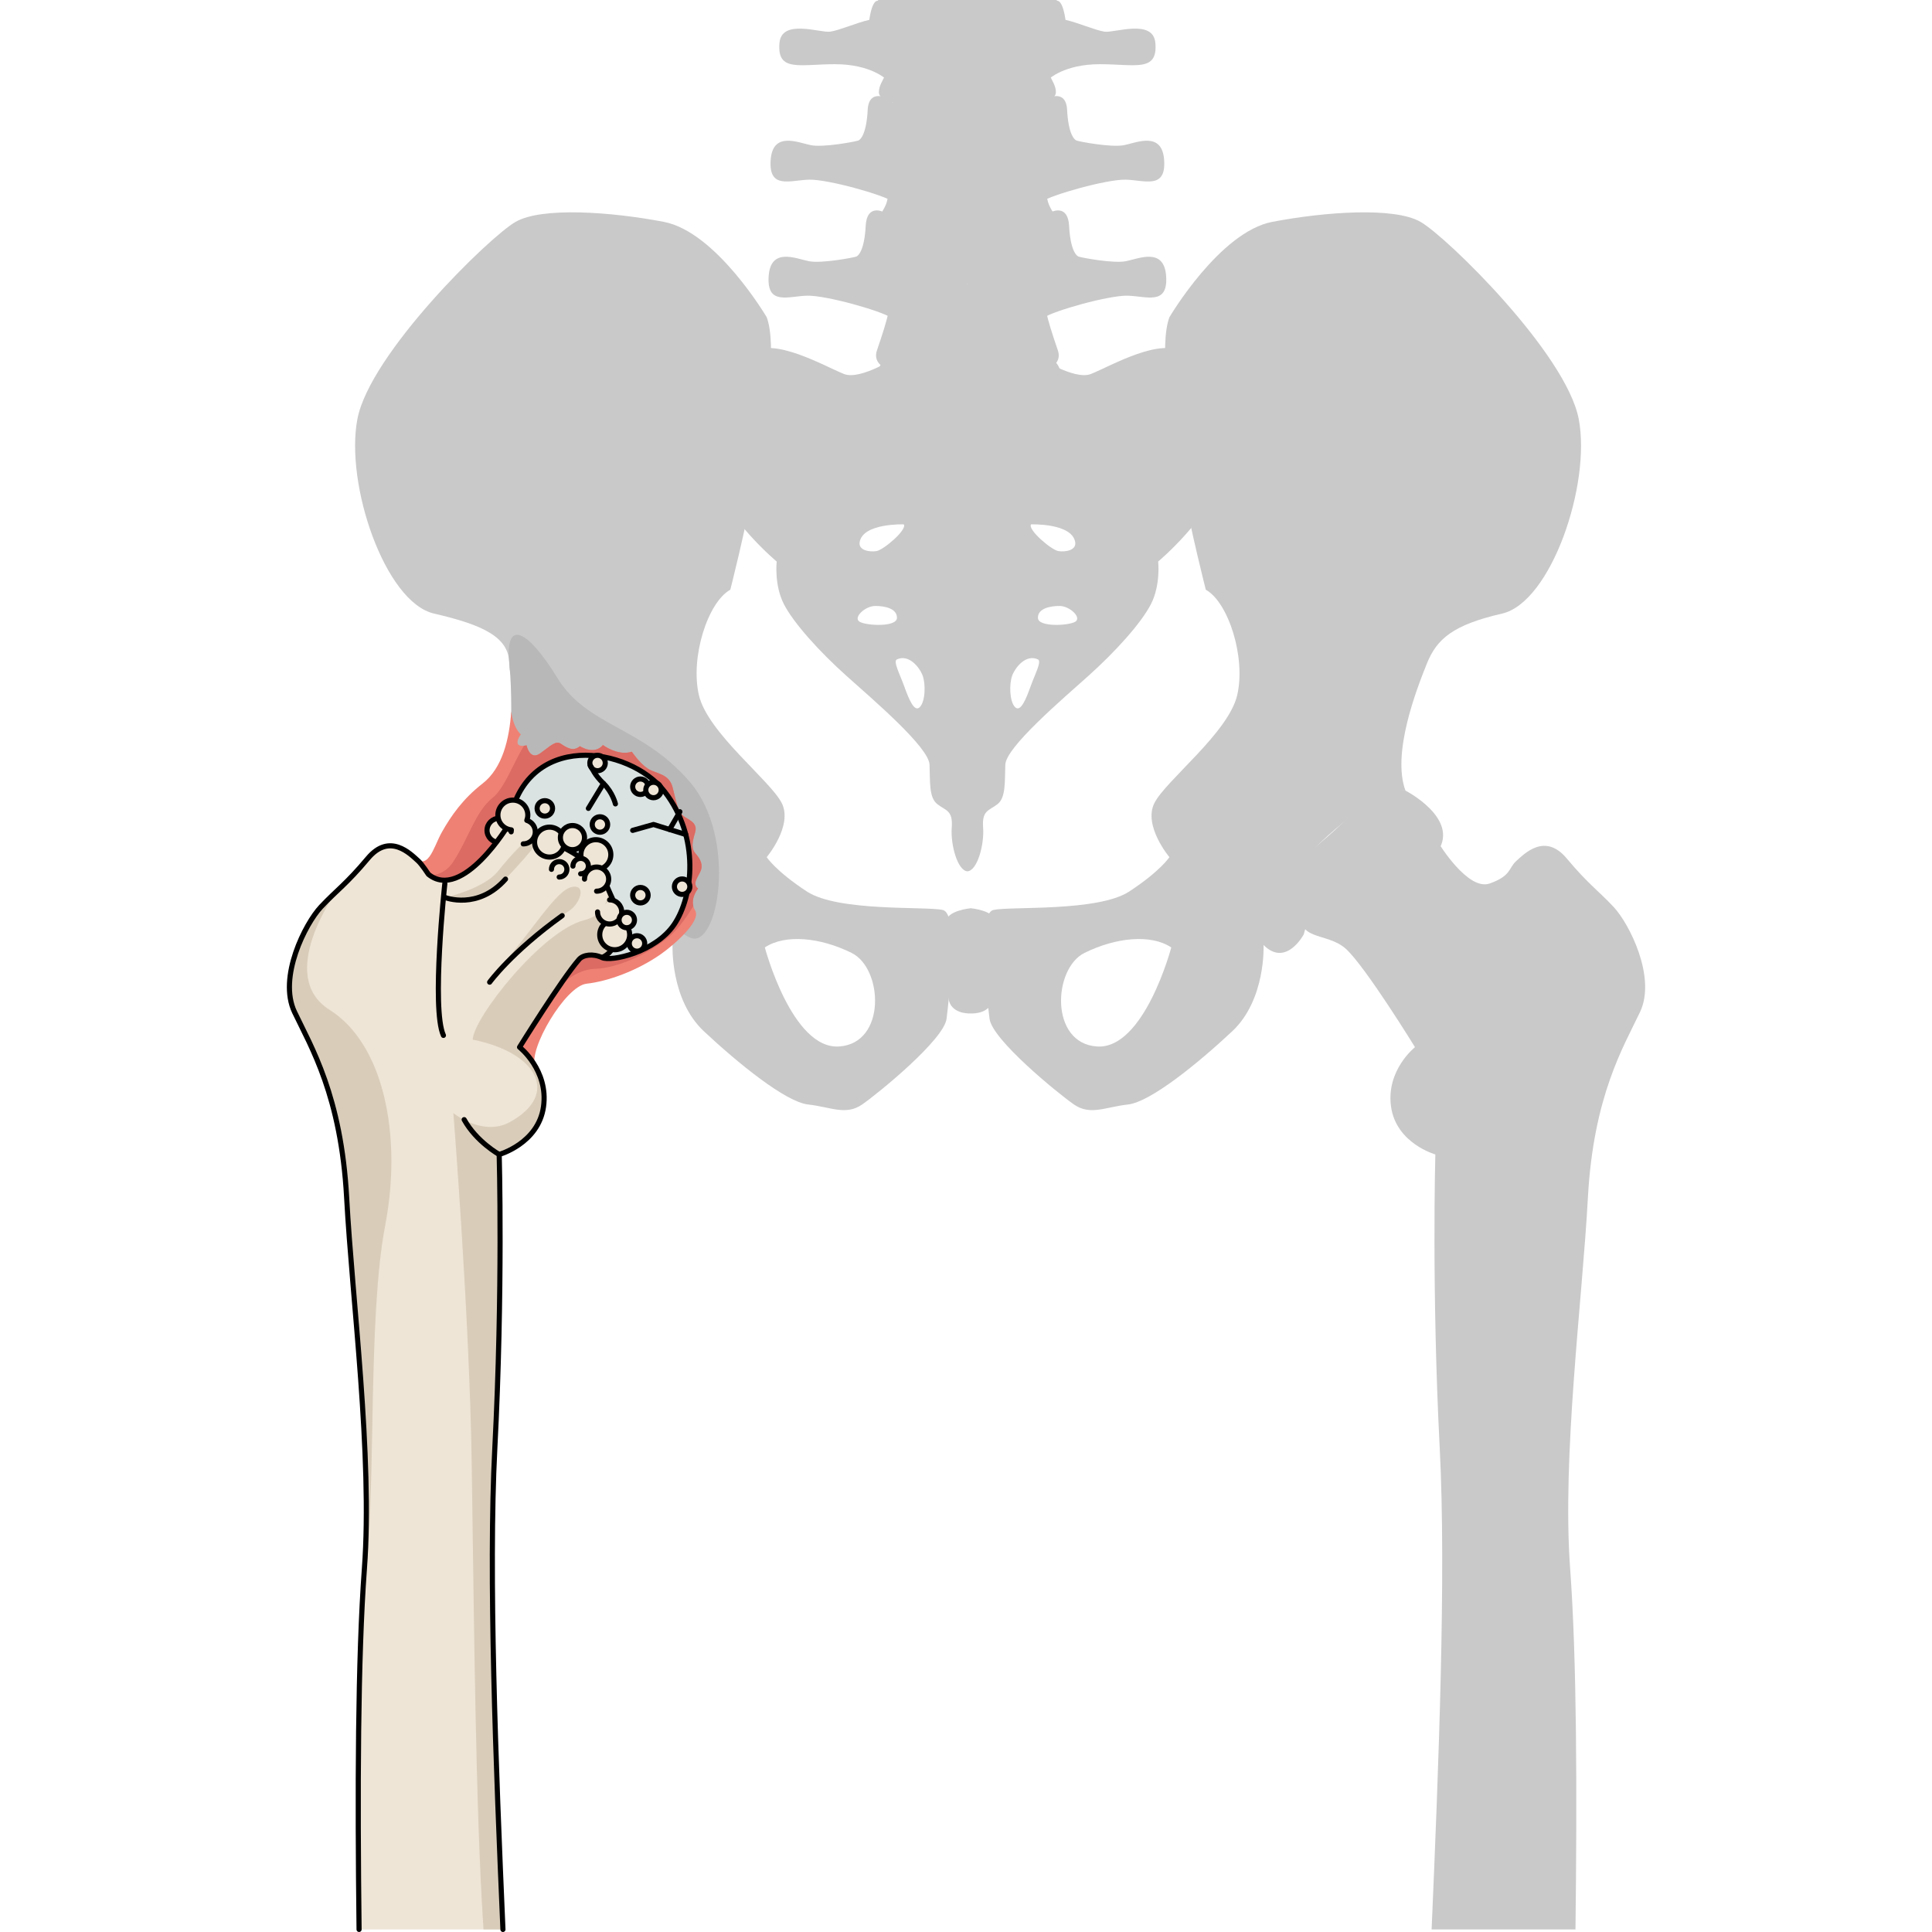 <?xml version="1.0" encoding="utf-8"?>
<!-- Created by: Science Figures, www.sciencefigures.org, Generator: Science Figures Editor -->
<!DOCTYPE svg PUBLIC "-//W3C//DTD SVG 1.1//EN" "http://www.w3.org/Graphics/SVG/1.1/DTD/svg11.dtd">
<svg version="1.1" id="Layer_1" xmlns="http://www.w3.org/2000/svg" xmlns:xlink="http://www.w3.org/1999/xlink" 
	 width="800px" height="800px" viewBox="0 0 265.126 377.11" enable-background="new 0 0 265.126 377.11"
	 xml:space="preserve">
<g>
	<g>
		<path fill="#C9C9C9" d="M128.038,177.624c-3.185-0.759-20.407,0.4-26.534-3.61c-6.123-4.011-7.839-6.707-7.839-6.707
			s5.143-6.125,2.942-10.538c-2.209-4.411-14.461-13.724-16.178-21.076c-1.713-7.353,1.717-18.136,6.126-20.584
			c0,0,11.031-42.645,7.11-53.185c0,0-9.803-16.661-20.097-18.622c-10.294-1.963-23.774-2.941-28.917,0
			c-5.146,2.939-28.429,25.732-30.879,38.473c-2.453,12.746,5.392,35.782,14.949,37.989c9.557,2.207,14.669,4.582,14.704,9.804
			c0.035,5.275,6.861,17.398,4.165,24.75c4.659-0.734,16.42,9.067,21.075,14.95c4.659,5.881,6.617,15.192,6.617,15.192
			s-0.488,10.645,6.127,16.844c6.619,6.194,15.93,13.791,20.343,14.285c4.412,0.487,7.349,2.203,10.536,0
			c3.184-2.21,15.999-12.669,16.483-16.75C129.261,194.756,131.224,178.38,128.038,177.624z M107.811,204.263
			c-9.235,0.634-14.513-19.33-14.513-19.33c3.96-2.637,10.775-1.977,16.935,1.065C116.389,189.043,117.052,203.629,107.811,204.263z
			"/>
	</g>
	<path fill="#C9C9C9" d="M218.341,154.319c0,0,10.541,5.391,6.371,11.765c-4.166,6.37-11.028,3.431-11.028,3.431
		s-6.614,0.487-10.048,3.185c-3.432,2.695-5.145,9.684-5.145,9.684s-3.436,6.49-7.846,2.077
		c-4.411-4.408,3.287-13.448,10.854-19.759C209.069,158.39,212.454,153.091,218.341,154.319z"/>
	<path fill="#C9C9C9" d="M137.157,198.84c0.485,4.08,13.301,14.539,16.484,16.75c3.187,2.203,6.127,0.487,10.538,0
		c4.409-0.494,13.722-8.09,20.341-14.285c6.618-6.199,6.125-16.844,6.125-16.844s1.96-9.311,6.621-15.192
		c4.656-5.882,16.417-15.684,21.074-14.95c-2.697-7.352,2.205-19.851,4.162-24.75c1.965-4.904,5.146-7.598,14.709-9.804
		c9.557-2.207,17.398-25.243,14.949-37.989c-2.455-12.741-25.736-35.534-30.882-38.473c-5.147-2.941-18.626-1.963-28.92,0
		c-10.289,1.96-20.093,18.622-20.093,18.622c-3.922,10.54,7.107,53.185,7.107,53.185c4.41,2.448,7.846,13.231,6.127,20.584
		c-1.717,7.352-13.969,16.665-16.172,21.076c-2.207,4.413,2.938,10.538,2.938,10.538s-1.717,2.695-7.842,6.707
		c-6.127,4.01-23.348,2.851-26.536,3.61C134.705,178.38,136.665,194.756,137.157,198.84z M155.695,185.999
		c6.159-3.042,12.978-3.702,16.935-1.065c0,0-5.277,19.964-14.516,19.33C148.88,203.629,149.54,189.043,155.695,185.999z"/>
	<g>
		<path fill="#D9CDBA" d="M166.827,198.329c0.006-0.005,0.006-0.008,0.012-0.011c0,0.003-0.006,0.015-0.006,0.015L166.827,198.329z"
			/>
	</g>
	<path fill="#C9C9C9" d="M249.808,167.547c-4.245-5.066-8.24-0.914-9.82,0.496c-1.574,1.408-0.921,2.879-5.201,4.406
		c-4.273,1.528-9.984-7.905-9.984-7.905c-1.829-1.207-4.523,5.783-10.258,4.229c-5.737-1.552-13.598,0.916-15.967,8.059
		c-2.365,7.144,4.35,4.846,8.219,8.45c3.867,3.602,13.406,19.119,13.406,19.119s-5.688,4.469-4.672,11.633
		c1.016,7.165,8.643,9.306,8.643,9.306s-0.738,26.398,0.86,57.399c1.266,24.601-0.213,61.964-1.588,93.871h28.081
		c0.327-26.872,0.251-52.902-1.041-70.434c-1.611-21.943,2.391-52.493,3.464-72.373c1.077-19.88,6.955-29.476,10.174-36.255
		c3.224-6.782-2.094-17.263-5.159-20.528C255.899,173.756,254.05,172.61,249.808,167.547z"/>
	<path fill="#C9C9C9" d="M133.495,197.812c0,0,2.967,0.22,4.042-1.911c1.075-2.134,0.751-13.652,0.751-15.917
		c0-2.268-4.793-2.704-4.793-2.704s-4.802,0.436-4.802,2.704c0,2.266-0.321,13.783,0.753,15.917
		C130.523,198.033,133.495,197.812,133.495,197.812z"/>
	<g>
		<g>
			<path fill="#C9C9C9" d="M175.175,68.908c-4.461-3.277-14.41,2.573-18.232,4.091c-3.283,1.302-10.586-3.506-10.586-3.506
				l-13.512-0.118l-13.523,0.118c0,0-7.3,4.808-10.578,3.506c-3.829-1.519-13.771-7.368-18.236-4.091
				c-4.461,3.273-10.073,15.202-7.525,23.74c2.549,8.537,12.627,16.959,12.627,16.959s-0.514,4.559,1.399,8.303
				c1.915,3.738,7.012,9.357,12.245,14.034c5.224,4.676,16.062,13.918,16.192,17.31c0.128,3.391-0.131,6.429,1.53,7.718
				c1.656,1.287,3.061,1.172,2.804,4.562c-0.254,3.391,1.146,8.42,3.063,8.539c1.91-0.119,3.312-5.147,3.059-8.539
				c-0.258-3.39,1.146-3.274,2.801-4.562c1.66-1.289,1.404-4.327,1.535-7.718c0.125-3.391,10.967-12.633,16.192-17.31
				c5.228-4.677,10.327-10.296,12.238-14.034c1.919-3.744,1.403-8.303,1.403-8.303s10.074-8.422,12.623-16.959
				C185.247,84.109,179.64,72.181,175.175,68.908z M111.802,105.828c0.616-3.759,8.622-3.477,8.622-3.477
				c0.68,1.065-3.969,4.989-5.319,5.214C113.759,107.79,111.543,107.439,111.802,105.828z M111.802,121.363
				c-1.343-0.783,1.041-3.084,3.059-3.084c2.019,0,4.28,0.558,4.222,2.353C119.02,122.429,113.148,122.149,111.802,121.363z
				 M123.544,138.023c-1.102,1.12-2.199-1.741-3.052-4.098c-0.851-2.356-2.197-4.854-1.41-5.217
				c2.323-1.066,4.399,1.517,5.012,3.147C124.708,133.48,124.645,136.9,123.544,138.023z M145.255,102.351
				c0,0,8.013-0.282,8.625,3.477c0.259,1.611-1.957,1.961-3.303,1.737C149.233,107.34,144.584,103.416,145.255,102.351z
				 M145.189,133.925c-0.849,2.357-1.95,5.218-3.051,4.098c-1.101-1.123-1.163-4.543-0.551-6.168
				c0.614-1.63,2.687-4.213,5.013-3.147C147.389,129.07,146.042,131.569,145.189,133.925z M153.88,121.363
				c-1.344,0.786-7.217,1.065-7.275-0.731c-0.062-1.794,2.199-2.353,4.213-2.353C152.841,118.279,155.222,120.58,153.88,121.363z"/>
			<path fill="#C9C9C9" d="M117.497,19.327c0,0-3.9-2.25-4.126,2.143c-0.222,4.397-1.272,5.771-1.871,5.974
				c-0.603,0.208-6.739,1.374-9.209,0.895c-2.471-0.483-7.485-2.815-7.862,2.954c-0.371,5.765,3.894,3.841,7.565,3.777
				c3.664-0.07,14.448,2.951,16.393,4.324C120.335,40.767,122.962,23.239,117.497,19.327z"/>
			<path fill="#C9C9C9" d="M148.176,19.327c0,0,3.902-2.25,4.124,2.143c0.224,4.397,1.273,5.771,1.873,5.974
				c0.6,0.208,6.736,1.374,9.212,0.895c2.466-0.483,7.485-2.815,7.858,2.954c0.375,5.765-3.891,3.841-7.562,3.777
				c-3.668-0.07-14.447,2.951-16.395,4.324C145.341,40.767,142.712,23.239,148.176,19.327z"/>
			<path fill="#C9C9C9" d="M116.424,41.372c0,0-3.225-1.646-3.443,2.747c-0.226,4.394-1.277,5.768-1.874,5.973
				c-0.597,0.206-6.739,1.371-9.207,0.893c-2.47-0.479-7.486-2.813-7.859,2.954c-0.377,5.768,3.891,3.846,7.557,3.775
				c3.667-0.068,14.449,2.952,16.397,4.329C119.938,63.414,121.893,45.286,116.424,41.372z"/>
			<path fill="#C9C9C9" d="M149.249,41.372c0,0,3.217-1.646,3.442,2.747c0.227,4.394,1.275,5.768,1.875,5.973
				c0.599,0.206,6.737,1.371,9.203,0.893c2.476-0.479,7.491-2.813,7.862,2.954c0.377,5.768-3.889,3.846-7.558,3.775
				c-3.669-0.068-14.452,2.952-16.399,4.329C145.729,63.414,143.782,45.286,149.249,41.372z"/>
			<path fill="#C9C9C9" d="M151.796,23.544c0,3.759-8.336,4.749-18.617,4.749c-10.282,0-18.615-0.989-18.615-4.749
				c0-3.758,8.333-5.162,18.615-5.162C143.46,18.382,151.796,19.786,151.796,23.544z"/>
			<path fill="#C9C9C9" d="M150.983,72.867c0,3.759-7.975,6.807-17.805,6.807c-9.834,0-17.805-3.047-17.805-6.807
				c0-3.76,7.971-6.807,17.805-6.807C143.009,66.06,150.983,69.107,150.983,72.867z"/>
			<path fill="#C9C9C9" d="M148.427,56.545c1.123-1.919,3.506-2.814,2.24-4.876c-4.169-0.75-17.715,3.71-17.832,3.75
				c-0.113-0.04-13.659-4.5-17.829-3.75c-1.266,2.062,1.118,2.957,2.242,4.876c1.121,1.924,0.194,5.221-2.062,11.833
				c-2.245,6.572,17.425,5.618,17.649,5.606c0.224,0.012,19.896,0.965,17.654-5.606C148.233,61.766,147.303,58.47,148.427,56.545z"
				/>
			<path fill="#C9C9C9" d="M151.796,49.868c0,3.756-8.336,5.57-18.617,5.57c-10.282,0-18.615-1.813-18.615-5.57
				c0-3.765,8.333-5.577,18.615-5.577C143.46,44.291,151.796,46.103,151.796,49.868z"/>
			<path fill="#C9C9C9" d="M149.025,29.837c1.35-0.62,3.069-2.541,1.05-3.914c-5.104,1.754-14.272,1.864-16.883,1.858v-0.006
				c0,0-0.129,0.003-0.357,0.006c-0.227-0.003-0.357-0.006-0.357-0.006v0.006c-2.606,0.005-11.778-0.104-16.878-1.858
				c-2.021,1.374-0.299,3.294,1.046,3.914c1.35,0.616,1.199,7.002,0.452,9.613c-0.748,2.606-4.631,5.539,0.151,7.138
				c4.933,1.655,13.73,1.343,15.587,1.256c1.86,0.087,10.654,0.399,15.592-1.256c4.777-1.599,0.895-4.531,0.148-7.138
				C147.823,36.84,147.681,30.454,149.025,29.837z"/>
			<g>
				<path fill="#C9C9C9" d="M115.277,0.17c0,0-1.007-0.277-1.592,3.707c-2.422,0.536-5.677,1.992-7.6,2.301
					c-1.923,0.303-9.52-2.604-9.933,2.221c-0.498,5.723,3.916,4.132,10.848,4.132c6.936,0,9.942,2.913,9.942,2.913
					S124.888,6.115,115.277,0.17z"/>
				<path fill="#C9C9C9" d="M150.39,0.17c0,0,1.013-0.277,1.598,3.707c2.418,0.536,5.677,1.992,7.601,2.301
					c1.919,0.303,9.522-2.604,9.938,2.221c0.491,5.723-3.922,4.132-10.854,4.132c-6.935,0-9.942,2.913-9.942,2.913
					S140.782,6.115,150.39,0.17z"/>
				<path fill="#C9C9C9" d="M114.963,0.93c-0.063,3.63,3.297,2.307,3.297,7.699c0,5.389-2.698,7.037-2.698,9.347
					c0,2.787,7.813,2.855,16.915,2.859c0.122,0,0.242,0,0.357,0c0.12,0,0.238,0,0.357,0c9.107-0.004,16.918-0.072,16.918-2.859
					c0-2.31-2.694-3.958-2.694-9.347c0-5.393,3.358-4.069,3.295-7.699c-0.006-0.35-0.188-0.657-0.498-0.93H115.46
					C115.151,0.273,114.969,0.58,114.963,0.93z"/>
			</g>
		</g>
	</g>
	<g>
		<path fill="#B8B8B8" d="M43.424,129.569c0.582,5.778,0.294,11.073,0.376,19.978c0.083,8.902,2.18,7.866,7.653,10.945
			c5.472,3.078,21.706,19.867,27.208,22.506c5.503,2.639,9.423-19.429,0-30.374c-9.422-10.945-20.025-10.779-25.841-20.269
			C47.006,122.866,42.52,120.597,43.424,129.569z"/>
	</g>
	<path fill="#EF8174" d="M24.163,166.754c3.424,3.883,4.355-1.269,6.126-4.383c1.772-3.113,4.019-6.404,7.912-9.429
		c3.893-3.023,5.22-8.694,5.599-14.104c0,0,0.254,3.006,1.869,4.505c0,0-2.044,2.784,1.123,2.146c0,0,0.607,3.042,2.683,1.544
		s2.999-2.537,4.035-1.845c1.039,0.693,2.362,1.61,3.691,0.461c0,0,2.767,1.846,4.498-0.229c0,0,2.906,2.202,5.639,1.308
		c0,0,1.509,2.266,3.125,3.305c1.615,1.037,4.152,0.921,4.843,3.689s1.038,4.727,2.075,5.535c1.038,0.806,2.884,1.269,2.308,3.229
		c-0.577,1.959-0.809,3.114,0.115,4.151c0.922,1.04,1.5,2.191,0.922,3.46c-0.577,1.268-1.614,2.422-0.461,3.344
		c0,0-1.845,2.191-0.576,4.267c1.268,2.075-4.226,6.808-6.689,8.533c-4.613,3.229-10.305,5.305-14.493,5.766
		c-4.188,0.462-11.423,12.928-10.03,16.081c0,0-14.225-2.841-21.604-13.382C19.492,184.167,24.163,166.754,24.163,166.754z"/>
	<path fill="#DB6B63" d="M80.264,173.442c-1.153-0.922-0.115-2.076,0.461-3.344c0.578-1.269,0-2.42-0.922-3.46
		c-0.923-1.037-0.692-2.191-0.115-4.151c0.576-1.96-1.27-2.423-2.308-3.229c-1.037-0.808-1.384-2.767-2.075-5.535
		s-3.229-2.652-4.843-3.689c-1.616-1.039-3.125-3.305-3.125-3.305c-2.732,0.894-5.639-1.308-5.639-1.308
		c-1.731,2.075-4.498,0.229-4.498,0.229c-1.329,1.149-2.652,0.232-3.691-0.461c-1.037-0.692-1.959,0.347-4.035,1.845
		s-2.683-1.544-2.683-1.544c-0.191,0.039-0.361,0.064-0.516,0.078c-2.053,3.364-3.827,8.357-6.094,10.14
		c-3.333,2.621-4.71,7.921-7.682,12.472c-2.972,4.554-7.986,1.892-7.986,1.892c1.526,18.787,24.378,28.854,27.045,24.785
		c2.668-4.07,5.825-5.707,8.898-5.775c3.073-0.069,9.41-2.152,14.372-6.434c1.303-1.125,2.948-3.182,4.508-5.791
		C78.9,175.075,80.264,173.442,80.264,173.442z"/>
	
		<circle fill="#EFE5D6" stroke="#000000" stroke-linecap="round" stroke-linejoin="round" stroke-miterlimit="10" cx="41.427" cy="162.081" r="2.355"/>
	<g>
		<path fill="#EFE5D6" d="M43.331,160.909c0,0-9.074,15.14-15.698,9.75c0,0-1.276-1.966-1.997-2.617
			c-1.569-1.418-5.575-5.562-9.819-0.496c-4.245,5.063-6.094,6.209-9.158,9.473c-3.063,3.265-8.378,13.746-5.158,20.528
			c3.22,6.779,9.098,16.375,10.173,36.255c1.071,19.88,5.072,50.43,3.464,72.373c-1.291,17.531-1.366,43.562-1.042,70.434h28.08
			c-1.375-31.907-2.854-69.271-1.587-93.871c1.598-31,0.857-57.399,0.857-57.399s7.63-2.141,8.648-9.306
			c1.012-7.164-4.675-11.633-4.675-11.633s8.121-13.105,11.611-17.127c0.795-0.916,2.697-1.195,4.487-0.362
			c1.79,0.831,10.398-1.009,14.09-6.473c3.693-5.462,5.066-16.973-1.864-25.915C66.814,145.584,46.434,142.49,43.331,160.909z"/>
		<path fill="#D9CDBA" d="M41.534,188.881c-1.65,1.833,10.945-9.578,13.34-10.946c2.394-1.368,3.763-5.472,0.684-4.787
			C52.479,173.831,47.69,182.04,41.534,188.881z"/>
		<path fill="#D9CDBA" d="M30.93,175.199c0,0,6.498,2.053,10.945-2.736c4.446-4.79,8.893-9.578,7.184-9.578
			c-1.71,0-5.13,3.764-7.868,7.184C38.455,173.489,30.93,175.199,30.93,175.199z"/>
		<path fill="#D9CDBA" d="M62.351,170.659c0.759,3.186,0.799,7.653-4.331,8.954c-8.232,2.081-21.626,19.06-21.744,23.321
			c12.627,2.517,17.065,10.642,7.297,16.061c-5.329,2.958-11.074-1.731-11.074-1.731s3.144,39.63,3.581,68.347
			c0.42,27.291,0.704,67.362,2.303,91h3.793c-1.375-31.907-2.854-69.271-1.587-93.871c1.598-31,0.857-57.399,0.857-57.399
			s7.63-2.141,8.648-9.306c1.012-7.164-4.675-11.633-4.675-11.633s8.399-13.438,11.611-17.127c2.749-3.158,5.324,4.019,10.14-6.39
			l-4.362-9.892C62.654,170.887,62.506,170.766,62.351,170.659z"/>
		<path fill="#DAE2E2" d="M43.39,160.621c1.659,0.479,3.696,1.203,5.669,2.264c4.447,2.395,11.288,5.132,13.34,9.92
			c2.052,4.789,2.737,5.472,2.394,7.525c-0.342,2.051-0.394,5.296-3.275,6.583c1.79,0.831,10.398-1.009,14.09-6.473
			c3.693-5.462,5.066-16.973-1.864-25.915C66.852,145.632,46.66,142.534,43.39,160.621z"/>
		<path fill="#D9CDBA" d="M19.189,239.241c3.374-17.648-0.274-35.47-10.853-42.137c-10.581-6.664,1.313-23.049,1.313-23.049l0,0
			c-0.947,0.9-1.895,1.796-2.99,2.965c-3.063,3.265-8.378,13.746-5.158,20.528c3.22,6.779,9.098,16.375,10.173,36.255
			c1.071,19.88,5.072,50.43,3.464,72.373c-0.095,1.266-0.169,2.576-0.229,3.923c0.229-0.753,0.417-1.619,0.528-2.643
			C17.397,289.617,15.814,256.891,19.189,239.241z"/>
		<path fill="none" stroke="#000000" stroke-linecap="round" stroke-linejoin="round" stroke-miterlimit="10" d="M42.177,376.61
			c-1.376-31.905-2.854-69.272-1.587-93.871c1.598-31,0.857-57.399,0.857-57.399s7.63-2.141,8.648-9.306
			c1.012-7.164-4.675-11.633-4.675-11.633s8.121-13.105,11.611-17.127c0.795-0.916,2.697-1.195,4.487-0.362
			c1.79,0.831,10.398-1.009,14.09-6.473c3.693-5.462,5.066-16.973-1.864-25.915c-6.93-8.941-27.311-12.035-30.414,6.383
			c0,0-9.074,15.14-15.698,9.75c0,0-1.276-1.966-1.997-2.617c-1.569-1.418-5.575-5.562-9.819-0.496
			c-4.245,5.063-6.094,6.209-9.158,9.473c-3.063,3.265-8.378,13.746-5.158,20.528c3.22,6.779,9.098,16.375,10.173,36.255
			c1.071,19.88,5.072,50.43,3.464,72.373c-1.29,17.532-1.366,43.561-1.042,70.434"/>
		<path fill="none" stroke="#000000" stroke-linecap="round" stroke-linejoin="round" stroke-miterlimit="10" d="M30.838,172.449
			c0,0-2.659,24.491-0.277,29.652"/>
		<path fill="none" stroke="#000000" stroke-linecap="round" stroke-linejoin="round" stroke-miterlimit="10" d="M30.93,175.199
			c0,0,6.357,2.489,11.75-3.604"/>
		<path fill="none" stroke="#000000" stroke-linecap="round" stroke-linejoin="round" stroke-miterlimit="10" d="M39.581,191.712
			c0,0,4.291-5.913,14.16-12.986"/>
		<path fill="none" stroke="#000000" stroke-linecap="round" stroke-linejoin="round" stroke-miterlimit="10" d="M41.446,225.34
			c0,0-4.433-2.46-6.838-6.797"/>
	</g>
	<path fill="none" stroke="#000000" stroke-miterlimit="10" d="M43.39,160.621c1.659,0.479,3.696,1.203,5.669,2.264
		c4.447,2.395,11.288,5.132,13.34,9.92c2.052,4.789,2.737,5.472,2.394,7.525c-0.342,2.051-0.394,5.296-3.275,6.583"/>
	<g>
		
			<circle fill="#EFE5D6" stroke="#000000" stroke-linecap="round" stroke-linejoin="round" stroke-miterlimit="10" cx="63.992" cy="182.461" r="2.921"/>
		
			<circle fill="#EFE5D6" stroke="#000000" stroke-linecap="round" stroke-linejoin="round" stroke-miterlimit="10" cx="60.317" cy="166.82" r="2.921"/>
		
			<circle fill="#EFE5D6" stroke="#000000" stroke-linecap="round" stroke-linejoin="round" stroke-miterlimit="10" cx="51.272" cy="164.371" r="2.921"/>
		<path fill="#EFE5D6" stroke="#000000" stroke-linecap="round" stroke-linejoin="round" stroke-miterlimit="10" d="M63.002,175.647
			c1.301,0,2.355,1.055,2.355,2.355s-1.054,2.356-2.355,2.356c-1.302,0-2.356-1.055-2.356-2.356"/>
		<path fill="#EFE5D6" stroke="#000000" stroke-linecap="round" stroke-linejoin="round" stroke-miterlimit="10" d="M58.102,171.595
			c0-1.301,1.055-2.354,2.356-2.354c1.302,0,2.355,1.054,2.355,2.354c0,1.301-1.053,2.356-2.355,2.356"/>
		
			<circle fill="#EFE5D6" stroke="#000000" stroke-linecap="round" stroke-linejoin="round" stroke-miterlimit="10" cx="55.747" cy="163.494" r="2.355"/>
		<path fill="#EFE5D6" stroke="#000000" stroke-linecap="round" stroke-linejoin="round" stroke-miterlimit="10" d="M46.137,164.718
			c1.302,0,2.355-1.052,2.355-2.354c0-1.056-0.699-1.939-1.656-2.238c0.121-0.322,0.196-0.668,0.196-1.031
			c0-1.613-1.307-2.921-2.92-2.921c-1.613,0-2.921,1.308-2.921,2.921c0,1.513,1.155,2.743,2.629,2.891
			c-0.021,0.125-0.039,0.248-0.039,0.378"/>
		
			<circle fill="#EFE5D6" stroke="#000000" stroke-linecap="round" stroke-linejoin="round" stroke-miterlimit="10" cx="69.009" cy="174.733" r="1.508"/>
		
			<circle fill="#EFE5D6" stroke="#000000" stroke-linecap="round" stroke-linejoin="round" stroke-miterlimit="10" cx="77.154" cy="173.071" r="1.508"/>
		
			<circle fill="#EFE5D6" stroke="#000000" stroke-linecap="round" stroke-linejoin="round" stroke-miterlimit="10" cx="68.343" cy="184.155" r="1.508"/>
		
			<circle fill="#EFE5D6" stroke="#000000" stroke-linecap="round" stroke-linejoin="round" stroke-miterlimit="10" cx="66.348" cy="179.581" r="1.508"/>
		<path fill="#EFE5D6" stroke="#000000" stroke-linecap="round" stroke-linejoin="round" stroke-miterlimit="10" d="M51.649,169.688
			c0-0.833,0.675-1.508,1.508-1.508c0.834,0,1.507,0.675,1.507,1.508c0,0.833-0.673,1.508-1.507,1.508"/>
		
			<circle fill="#EFE5D6" stroke="#000000" stroke-linecap="round" stroke-linejoin="round" stroke-miterlimit="10" cx="50.355" cy="157.792" r="1.508"/>
		
			<circle fill="#EFE5D6" stroke="#000000" stroke-linecap="round" stroke-linejoin="round" stroke-miterlimit="10" cx="61.11" cy="160.934" r="1.508"/>
		
			<circle fill="#EFE5D6" stroke="#000000" stroke-linecap="round" stroke-linejoin="round" stroke-miterlimit="10" cx="69.009" cy="153.562" r="1.508"/>
		
			<circle fill="#EFE5D6" stroke="#000000" stroke-linecap="round" stroke-linejoin="round" stroke-miterlimit="10" cx="60.646" cy="148.932" r="1.508"/>
		
			<circle fill="#EFE5D6" stroke="#000000" stroke-linecap="round" stroke-linejoin="round" stroke-miterlimit="10" cx="71.567" cy="154.2" r="1.508"/>
		<path fill="#EFE5D6" stroke="#000000" stroke-linecap="round" stroke-linejoin="round" stroke-miterlimit="10" d="M55.841,169.053
			c0-0.833,0.675-1.509,1.508-1.509c0.833,0,1.507,0.676,1.507,1.509c0,0.832-0.674,1.508-1.507,1.508"/>
	</g>
	<polyline fill="none" stroke="#000000" stroke-linecap="round" stroke-linejoin="round" stroke-miterlimit="10" points="
		67.501,162.081 71.568,160.934 77.856,162.885 	"/>
	
		<line fill="none" stroke="#000000" stroke-linecap="round" stroke-linejoin="round" stroke-miterlimit="10" x1="74.71" y1="161.91" x2="76.716" y2="158.441"/>
	<path fill="none" stroke="#000000" stroke-linecap="round" stroke-linejoin="round" stroke-miterlimit="10" d="M59.218,149.395
		c0.475,0.696,0.779,1.792,2.586,3.539c1.809,1.748,2.328,3.979,2.328,3.979"/>
	
		<line fill="none" stroke="#000000" stroke-linecap="round" stroke-linejoin="round" stroke-miterlimit="10" x1="61.804" y1="152.934" x2="58.856" y2="157.792"/>
</g>
</svg>
